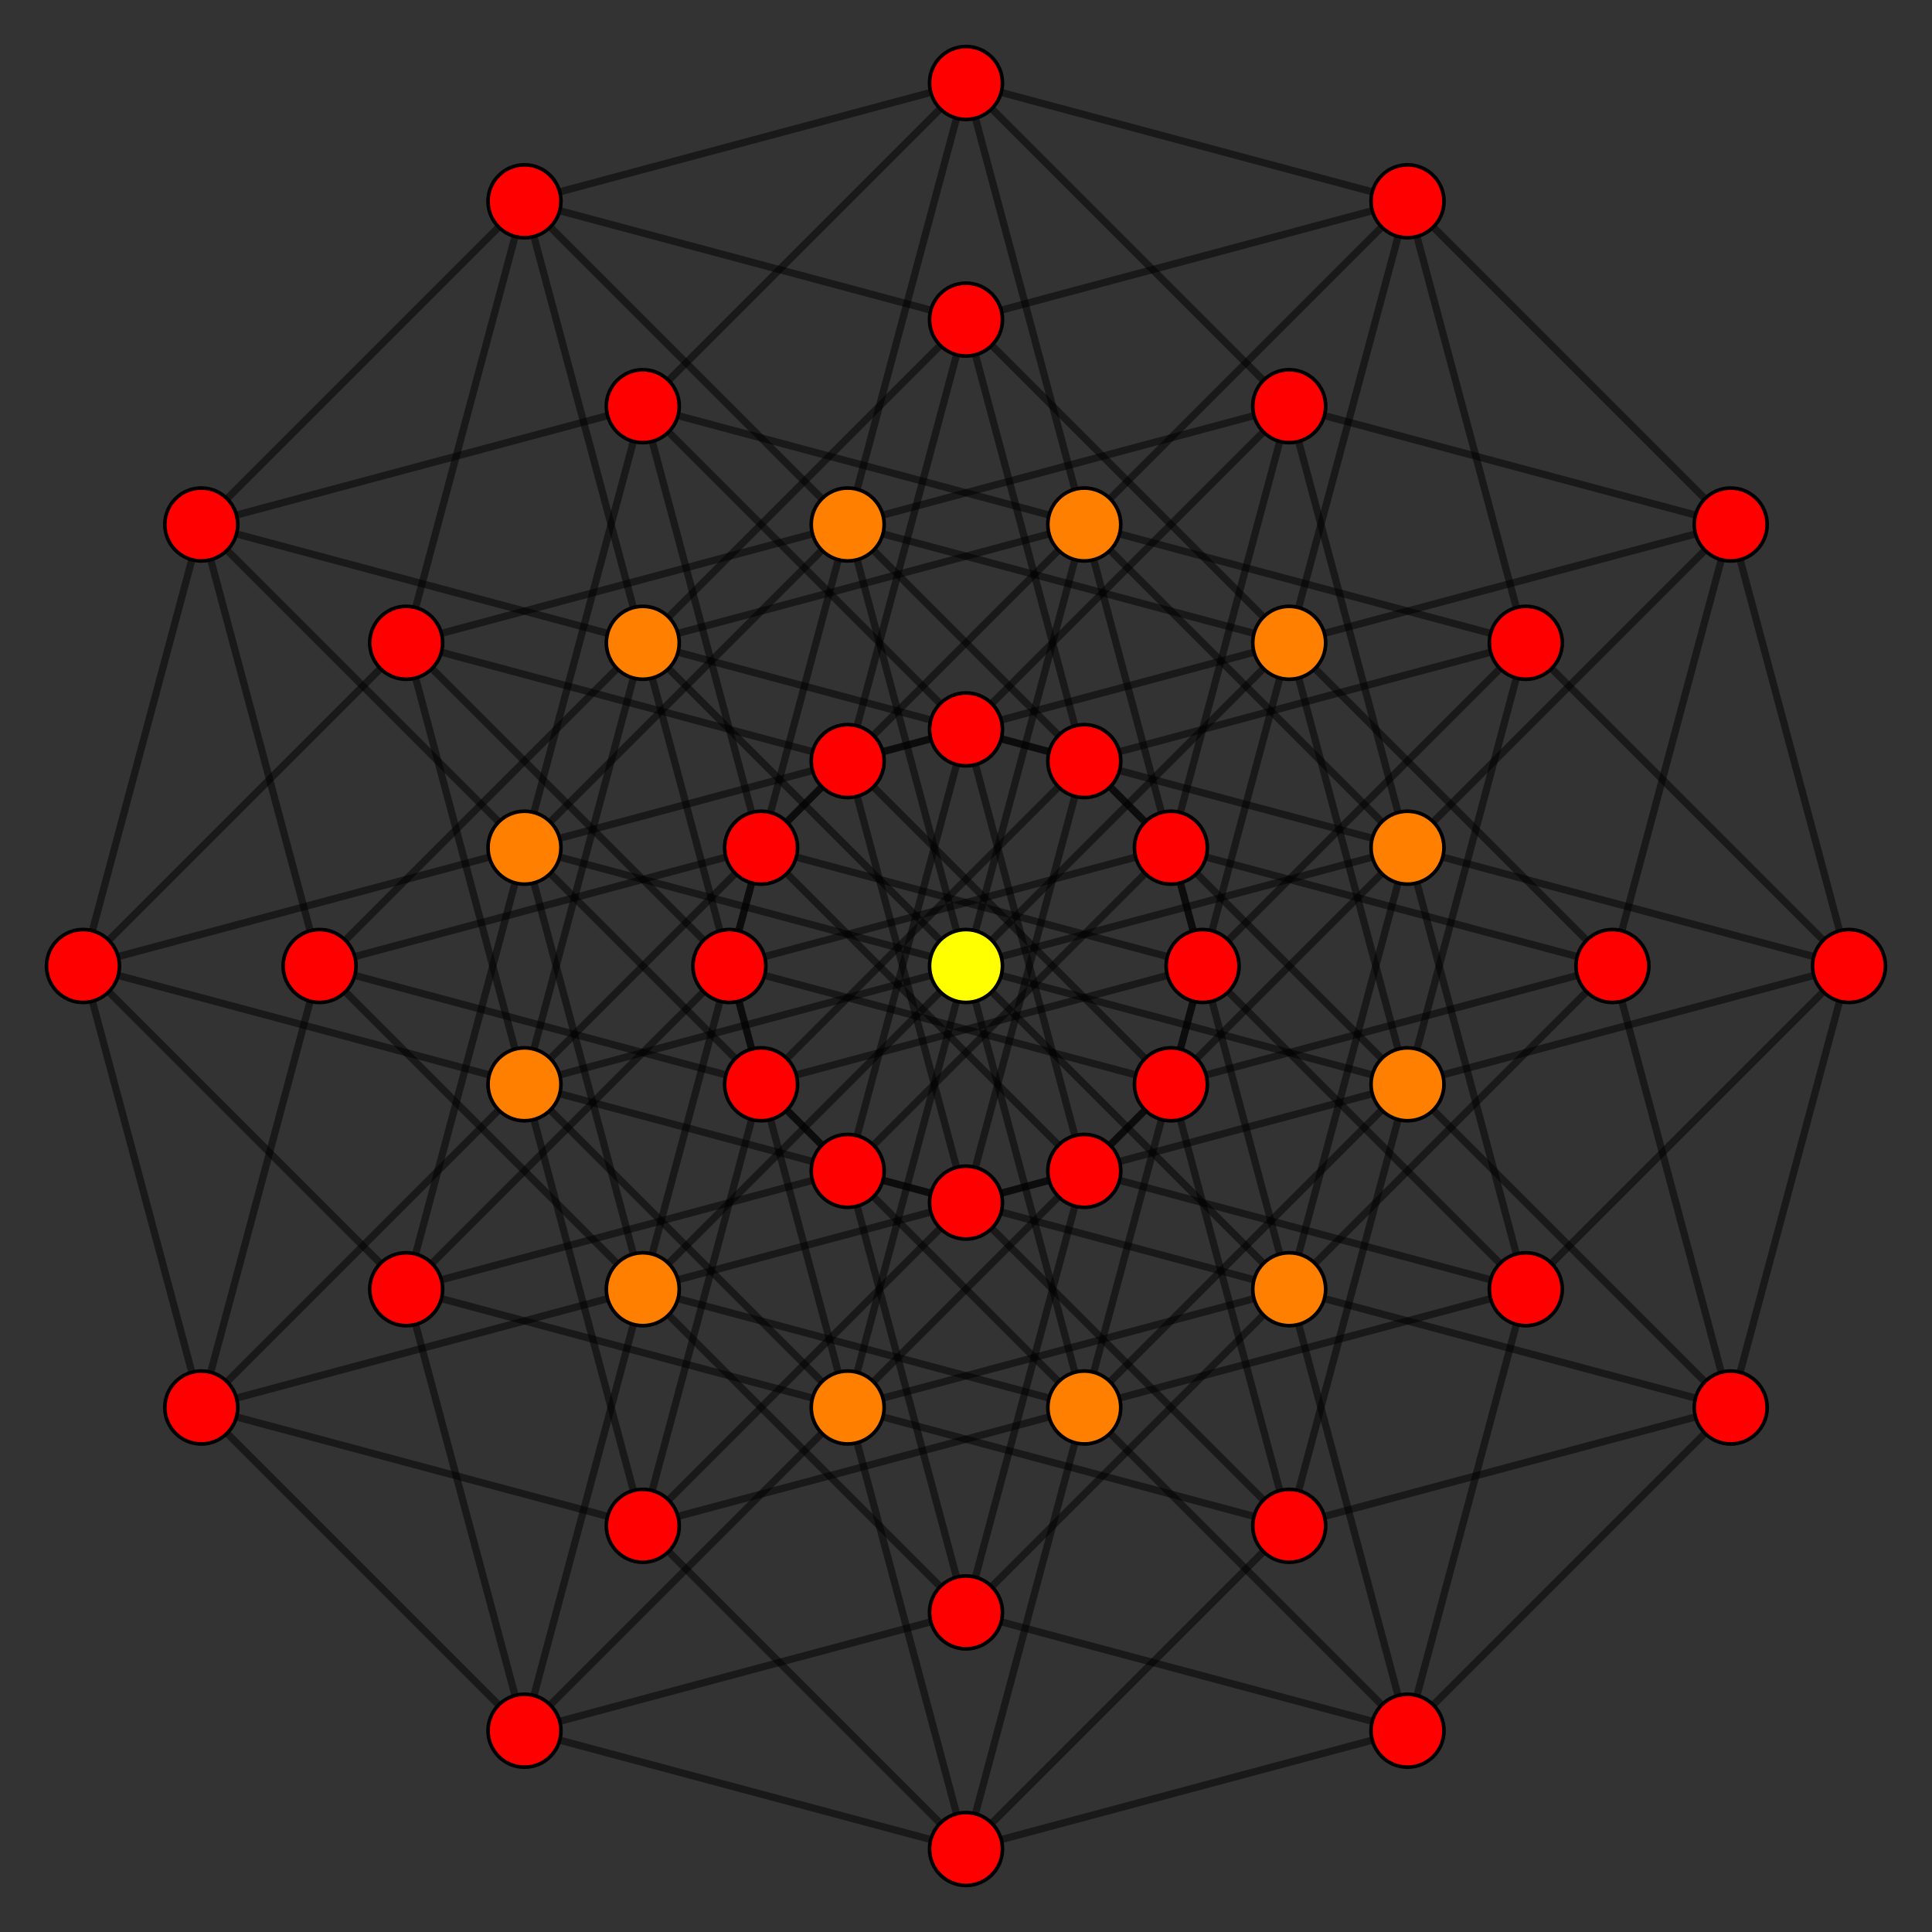 <?xml version="1.0" encoding="UTF-8" standalone="no"?>
<svg
xmlns="http://www.w3.org/2000/svg"
version="1.0"
width="1600" height="1600"
id="10-cube_t0_B6.svg">
<rect width="100%" height="100%" fill="#333333" stroke="none"/>
<!-- Graph: v=1024 e=5120 -->
<!-- Projection: Point overlap:16 32 64 ,  visible v=49 e=217 -->
<g style="stroke:#000000;stroke-width:6.0;stroke-opacity:0.50;">
<line x1="1531.275" y1="800.000" x2="1433.302" y2="1165.637"/>
<line x1="1531.275" y1="800.000" x2="1263.609" y2="1067.665"/>
<line x1="1531.275" y1="800.000" x2="1165.637" y2="897.972"/>
<line x1="1531.275" y1="800.000" x2="1165.637" y2="702.028"/>
<line x1="1531.275" y1="800.000" x2="1263.609" y2="532.335"/>
<line x1="1531.275" y1="800.000" x2="1433.302" y2="434.363"/>
<line x1="1531.275" y1="800.000" x2="1531.275" y2="800.000"/>
<line x1="1433.302" y1="1165.637" x2="1165.637" y2="1433.302"/>
<line x1="1433.302" y1="1165.637" x2="1067.665" y2="1263.609"/>
<line x1="1433.302" y1="1165.637" x2="1067.665" y2="1067.665"/>
<line x1="1433.302" y1="1165.637" x2="1165.637" y2="897.972"/>
<line x1="1433.302" y1="1165.637" x2="1335.330" y2="800.000"/>
<line x1="1433.302" y1="1165.637" x2="1433.302" y2="1165.637"/>
<line x1="1263.609" y1="1067.665" x2="1165.637" y2="1433.302"/>
<line x1="1263.609" y1="1067.665" x2="897.972" y2="1165.637"/>
<line x1="1263.609" y1="1067.665" x2="897.972" y2="969.693"/>
<line x1="1263.609" y1="1067.665" x2="995.944" y2="800.000"/>
<line x1="1263.609" y1="1067.665" x2="1165.637" y2="702.028"/>
<line x1="1263.609" y1="1067.665" x2="1263.609" y2="1067.665"/>
<line x1="1165.637" y1="1433.302" x2="800.000" y2="1531.275"/>
<line x1="1165.637" y1="1433.302" x2="800.000" y2="1335.330"/>
<line x1="1165.637" y1="1433.302" x2="897.972" y2="1165.637"/>
<line x1="1165.637" y1="1433.302" x2="1067.665" y2="1067.665"/>
<line x1="1165.637" y1="1433.302" x2="1165.637" y2="1433.302"/>
<line x1="1165.637" y1="897.972" x2="1067.665" y2="1263.609"/>
<line x1="1165.637" y1="897.972" x2="897.972" y2="1165.637"/>
<line x1="1165.637" y1="897.972" x2="800.000" y2="800.000"/>
<line x1="1165.637" y1="897.972" x2="897.972" y2="630.307"/>
<line x1="1165.637" y1="897.972" x2="1067.665" y2="532.335"/>
<line x1="1165.637" y1="897.972" x2="1165.637" y2="897.972"/>
<line x1="1067.665" y1="1263.609" x2="800.000" y2="1531.275"/>
<line x1="1067.665" y1="1263.609" x2="702.028" y2="1165.637"/>
<line x1="1067.665" y1="1263.609" x2="800.000" y2="995.944"/>
<line x1="1067.665" y1="1263.609" x2="969.693" y2="897.972"/>
<line x1="1067.665" y1="1263.609" x2="1067.665" y2="1263.609"/>
<line x1="897.972" y1="1165.637" x2="800.000" y2="1531.275"/>
<line x1="897.972" y1="1165.637" x2="532.335" y2="1067.665"/>
<line x1="897.972" y1="1165.637" x2="630.307" y2="897.972"/>
<line x1="897.972" y1="1165.637" x2="800.000" y2="800.000"/>
<line x1="897.972" y1="1165.637" x2="897.972" y2="1165.637"/>
<line x1="800.000" y1="1531.275" x2="434.363" y2="1433.302"/>
<line x1="800.000" y1="1531.275" x2="532.335" y2="1263.609"/>
<line x1="800.000" y1="1531.275" x2="702.028" y2="1165.637"/>
<line x1="800.000" y1="1531.275" x2="800.000" y2="1531.275"/>
<line x1="1165.637" y1="702.028" x2="1067.665" y2="1067.665"/>
<line x1="1165.637" y1="702.028" x2="897.972" y2="969.693"/>
<line x1="1165.637" y1="702.028" x2="800.000" y2="800.000"/>
<line x1="1165.637" y1="702.028" x2="897.972" y2="434.363"/>
<line x1="1165.637" y1="702.028" x2="1067.665" y2="336.391"/>
<line x1="1165.637" y1="702.028" x2="1165.637" y2="702.028"/>
<line x1="1067.665" y1="1067.665" x2="800.000" y2="1335.330"/>
<line x1="1067.665" y1="1067.665" x2="702.028" y2="1165.637"/>
<line x1="1067.665" y1="1067.665" x2="800.000" y2="800.000"/>
<line x1="1067.665" y1="1067.665" x2="969.693" y2="702.028"/>
<line x1="1067.665" y1="1067.665" x2="1067.665" y2="1067.665"/>
<line x1="897.972" y1="969.693" x2="800.000" y2="1335.330"/>
<line x1="897.972" y1="969.693" x2="532.335" y2="1067.665"/>
<line x1="897.972" y1="969.693" x2="630.307" y2="702.028"/>
<line x1="897.972" y1="969.693" x2="800.000" y2="604.056"/>
<line x1="897.972" y1="969.693" x2="897.972" y2="969.693"/>
<line x1="800.000" y1="1335.330" x2="434.363" y2="1433.302"/>
<line x1="800.000" y1="1335.330" x2="532.335" y2="1067.665"/>
<line x1="800.000" y1="1335.330" x2="702.028" y2="969.693"/>
<line x1="800.000" y1="1335.330" x2="800.000" y2="1335.330"/>
<line x1="800.000" y1="800.000" x2="702.028" y2="1165.637"/>
<line x1="800.000" y1="800.000" x2="532.335" y2="1067.665"/>
<line x1="800.000" y1="800.000" x2="532.335" y2="532.335"/>
<line x1="800.000" y1="800.000" x2="702.028" y2="434.363"/>
<line x1="800.000" y1="800.000" x2="800.000" y2="800.000"/>
<line x1="702.028" y1="1165.637" x2="434.363" y2="1433.302"/>
<line x1="702.028" y1="1165.637" x2="434.363" y2="897.972"/>
<line x1="702.028" y1="1165.637" x2="604.056" y2="800.000"/>
<line x1="702.028" y1="1165.637" x2="702.028" y2="1165.637"/>
<line x1="532.335" y1="1067.665" x2="434.363" y2="1433.302"/>
<line x1="532.335" y1="1067.665" x2="264.670" y2="800.000"/>
<line x1="532.335" y1="1067.665" x2="434.363" y2="702.028"/>
<line x1="532.335" y1="1067.665" x2="532.335" y2="1067.665"/>
<line x1="434.363" y1="1433.302" x2="166.698" y2="1165.637"/>
<line x1="434.363" y1="1433.302" x2="336.390" y2="1067.665"/>
<line x1="434.363" y1="1433.302" x2="434.363" y2="1433.302"/>
<line x1="1263.609" y1="532.335" x2="1165.637" y2="897.972"/>
<line x1="1263.609" y1="532.335" x2="995.944" y2="800.000"/>
<line x1="1263.609" y1="532.335" x2="897.972" y2="630.307"/>
<line x1="1263.609" y1="532.335" x2="897.972" y2="434.363"/>
<line x1="1263.609" y1="532.335" x2="1165.637" y2="166.698"/>
<line x1="1263.609" y1="532.335" x2="1263.609" y2="532.335"/>
<line x1="1165.637" y1="897.972" x2="800.000" y2="995.944"/>
<line x1="995.944" y1="800.000" x2="897.972" y2="1165.637"/>
<line x1="995.944" y1="800.000" x2="630.307" y2="897.972"/>
<line x1="995.944" y1="800.000" x2="630.307" y2="702.028"/>
<line x1="995.944" y1="800.000" x2="897.972" y2="434.363"/>
<line x1="995.944" y1="800.000" x2="995.944" y2="800.000"/>
<line x1="897.972" y1="1165.637" x2="532.335" y2="1263.609"/>
<line x1="897.972" y1="630.307" x2="800.000" y2="995.944"/>
<line x1="897.972" y1="630.307" x2="630.307" y2="897.972"/>
<line x1="897.972" y1="630.307" x2="532.335" y2="532.335"/>
<line x1="897.972" y1="630.307" x2="800.000" y2="264.670"/>
<line x1="897.972" y1="630.307" x2="897.972" y2="630.307"/>
<line x1="800.000" y1="995.944" x2="532.335" y2="1263.609"/>
<line x1="800.000" y1="995.944" x2="434.363" y2="897.972"/>
<line x1="800.000" y1="995.944" x2="702.028" y2="630.307"/>
<line x1="800.000" y1="995.944" x2="800.000" y2="995.944"/>
<line x1="630.307" y1="897.972" x2="532.335" y2="1263.609"/>
<line x1="630.307" y1="897.972" x2="264.670" y2="800.000"/>
<line x1="630.307" y1="897.972" x2="532.335" y2="532.335"/>
<line x1="630.307" y1="897.972" x2="630.307" y2="897.972"/>
<line x1="532.335" y1="1263.609" x2="166.698" y2="1165.637"/>
<line x1="532.335" y1="1263.609" x2="434.363" y2="897.972"/>
<line x1="532.335" y1="1263.609" x2="532.335" y2="1263.609"/>
<line x1="897.972" y1="434.363" x2="800.000" y2="800.000"/>
<line x1="897.972" y1="434.363" x2="630.307" y2="702.028"/>
<line x1="897.972" y1="434.363" x2="532.335" y2="532.335"/>
<line x1="897.972" y1="434.363" x2="800.000" y2="68.725"/>
<line x1="897.972" y1="434.363" x2="897.972" y2="434.363"/>
<line x1="800.000" y1="800.000" x2="434.363" y2="897.972"/>
<line x1="630.307" y1="702.028" x2="532.335" y2="1067.665"/>
<line x1="630.307" y1="702.028" x2="264.670" y2="800.000"/>
<line x1="630.307" y1="702.028" x2="532.335" y2="336.391"/>
<line x1="630.307" y1="702.028" x2="630.307" y2="702.028"/>
<line x1="532.335" y1="1067.665" x2="166.698" y2="1165.637"/>
<line x1="532.335" y1="532.335" x2="434.363" y2="897.972"/>
<line x1="532.335" y1="532.335" x2="264.670" y2="800.000"/>
<line x1="532.335" y1="532.335" x2="434.363" y2="166.698"/>
<line x1="532.335" y1="532.335" x2="532.335" y2="532.335"/>
<line x1="434.363" y1="897.972" x2="166.698" y2="1165.637"/>
<line x1="434.363" y1="897.972" x2="336.390" y2="532.335"/>
<line x1="434.363" y1="897.972" x2="434.363" y2="897.972"/>
<line x1="264.670" y1="800.000" x2="166.698" y2="1165.637"/>
<line x1="264.670" y1="800.000" x2="166.698" y2="434.363"/>
<line x1="264.670" y1="800.000" x2="264.670" y2="800.000"/>
<line x1="166.698" y1="1165.637" x2="68.725" y2="800.000"/>
<line x1="166.698" y1="1165.637" x2="166.698" y2="1165.637"/>
<line x1="1433.302" y1="434.363" x2="1335.330" y2="800.000"/>
<line x1="1433.302" y1="434.363" x2="1165.637" y2="702.028"/>
<line x1="1433.302" y1="434.363" x2="1067.665" y2="532.335"/>
<line x1="1433.302" y1="434.363" x2="1067.665" y2="336.391"/>
<line x1="1433.302" y1="434.363" x2="1165.637" y2="166.698"/>
<line x1="1433.302" y1="434.363" x2="1433.302" y2="434.363"/>
<line x1="1335.330" y1="800.000" x2="1067.665" y2="1067.665"/>
<line x1="1335.330" y1="800.000" x2="969.693" y2="897.972"/>
<line x1="1335.330" y1="800.000" x2="969.693" y2="702.028"/>
<line x1="1335.330" y1="800.000" x2="1067.665" y2="532.335"/>
<line x1="1335.330" y1="800.000" x2="1335.330" y2="800.000"/>
<line x1="1165.637" y1="702.028" x2="800.000" y2="604.056"/>
<line x1="1067.665" y1="1067.665" x2="702.028" y2="969.693"/>
<line x1="1067.665" y1="532.335" x2="969.693" y2="897.972"/>
<line x1="1067.665" y1="532.335" x2="800.000" y2="800.000"/>
<line x1="1067.665" y1="532.335" x2="702.028" y2="434.363"/>
<line x1="1067.665" y1="532.335" x2="800.000" y2="264.670"/>
<line x1="1067.665" y1="532.335" x2="1067.665" y2="532.335"/>
<line x1="969.693" y1="897.972" x2="702.028" y2="1165.637"/>
<line x1="969.693" y1="897.972" x2="604.056" y2="800.000"/>
<line x1="969.693" y1="897.972" x2="702.028" y2="630.307"/>
<line x1="969.693" y1="897.972" x2="969.693" y2="897.972"/>
<line x1="800.000" y1="800.000" x2="434.363" y2="702.028"/>
<line x1="702.028" y1="1165.637" x2="336.390" y2="1067.665"/>
<line x1="1067.665" y1="336.391" x2="969.693" y2="702.028"/>
<line x1="1067.665" y1="336.391" x2="800.000" y2="604.056"/>
<line x1="1067.665" y1="336.391" x2="702.028" y2="434.363"/>
<line x1="1067.665" y1="336.391" x2="800.000" y2="68.725"/>
<line x1="1067.665" y1="336.391" x2="1067.665" y2="336.391"/>
<line x1="969.693" y1="702.028" x2="702.028" y2="969.693"/>
<line x1="969.693" y1="702.028" x2="604.056" y2="800.000"/>
<line x1="969.693" y1="702.028" x2="702.028" y2="434.363"/>
<line x1="969.693" y1="702.028" x2="969.693" y2="702.028"/>
<line x1="800.000" y1="604.056" x2="702.028" y2="969.693"/>
<line x1="800.000" y1="604.056" x2="434.363" y2="702.028"/>
<line x1="800.000" y1="604.056" x2="532.335" y2="336.391"/>
<line x1="800.000" y1="604.056" x2="800.000" y2="604.056"/>
<line x1="702.028" y1="969.693" x2="336.390" y2="1067.665"/>
<line x1="702.028" y1="969.693" x2="434.363" y2="702.028"/>
<line x1="702.028" y1="969.693" x2="702.028" y2="969.693"/>
<line x1="702.028" y1="434.363" x2="604.056" y2="800.000"/>
<line x1="702.028" y1="434.363" x2="434.363" y2="702.028"/>
<line x1="702.028" y1="434.363" x2="434.363" y2="166.698"/>
<line x1="702.028" y1="434.363" x2="702.028" y2="434.363"/>
<line x1="604.056" y1="800.000" x2="336.390" y2="1067.665"/>
<line x1="604.056" y1="800.000" x2="336.390" y2="532.335"/>
<line x1="604.056" y1="800.000" x2="604.056" y2="800.000"/>
<line x1="434.363" y1="702.028" x2="336.390" y2="1067.665"/>
<line x1="434.363" y1="702.028" x2="166.698" y2="434.363"/>
<line x1="434.363" y1="702.028" x2="434.363" y2="702.028"/>
<line x1="336.390" y1="1067.665" x2="68.725" y2="800.000"/>
<line x1="336.390" y1="1067.665" x2="336.390" y2="1067.665"/>
<line x1="1165.637" y1="166.698" x2="1067.665" y2="532.335"/>
<line x1="1165.637" y1="166.698" x2="897.972" y2="434.363"/>
<line x1="1165.637" y1="166.698" x2="800.000" y2="264.670"/>
<line x1="1165.637" y1="166.698" x2="800.000" y2="68.725"/>
<line x1="1165.637" y1="166.698" x2="1165.637" y2="166.698"/>
<line x1="1067.665" y1="532.335" x2="702.028" y2="630.307"/>
<line x1="897.972" y1="434.363" x2="532.335" y2="336.391"/>
<line x1="800.000" y1="264.670" x2="702.028" y2="630.307"/>
<line x1="800.000" y1="264.670" x2="532.335" y2="532.335"/>
<line x1="800.000" y1="264.670" x2="434.363" y2="166.698"/>
<line x1="800.000" y1="264.670" x2="800.000" y2="264.670"/>
<line x1="702.028" y1="630.307" x2="434.363" y2="897.972"/>
<line x1="702.028" y1="630.307" x2="336.390" y2="532.335"/>
<line x1="702.028" y1="630.307" x2="702.028" y2="630.307"/>
<line x1="532.335" y1="532.335" x2="166.698" y2="434.363"/>
<line x1="434.363" y1="897.972" x2="68.725" y2="800.000"/>
<line x1="800.000" y1="68.725" x2="702.028" y2="434.363"/>
<line x1="800.000" y1="68.725" x2="532.335" y2="336.391"/>
<line x1="800.000" y1="68.725" x2="434.363" y2="166.698"/>
<line x1="800.000" y1="68.725" x2="800.000" y2="68.725"/>
<line x1="702.028" y1="434.363" x2="336.390" y2="532.335"/>
<line x1="532.335" y1="336.391" x2="434.363" y2="702.028"/>
<line x1="532.335" y1="336.391" x2="166.698" y2="434.363"/>
<line x1="532.335" y1="336.391" x2="532.335" y2="336.391"/>
<line x1="434.363" y1="702.028" x2="68.725" y2="800.000"/>
<line x1="434.363" y1="166.698" x2="336.390" y2="532.335"/>
<line x1="434.363" y1="166.698" x2="166.698" y2="434.363"/>
<line x1="434.363" y1="166.698" x2="434.363" y2="166.698"/>
<line x1="336.390" y1="532.335" x2="68.725" y2="800.000"/>
<line x1="336.390" y1="532.335" x2="336.390" y2="532.335"/>
<line x1="166.698" y1="434.363" x2="68.725" y2="800.000"/>
<line x1="166.698" y1="434.363" x2="166.698" y2="434.363"/>
<line x1="68.725" y1="800.000" x2="68.725" y2="800.000"/>
</g>
<g style="stroke:#000000;stroke-width:3.0;fill:#ff0000">
<circle cx="1531.275" cy="800.000" r="30.2"/>
<circle cx="1433.302" cy="1165.637" r="30.2"/>
<circle cx="1263.609" cy="1067.665" r="30.2"/>
<circle cx="1165.637" cy="1433.302" r="30.2"/>
<circle cx="1067.665" cy="1263.609" r="30.2"/>
<circle cx="800.000" cy="1531.275" r="30.2"/>
<circle cx="897.972" cy="969.693" r="30.2"/>
<circle cx="800.000" cy="1335.330" r="30.2"/>
<circle cx="434.363" cy="1433.302" r="30.2"/>
<circle cx="1263.609" cy="532.335" r="30.2"/>
<circle cx="995.944" cy="800.000" r="30.2"/>
<circle cx="897.972" cy="630.307" r="30.2"/>
<circle cx="800.000" cy="995.944" r="30.2"/>
<circle cx="630.307" cy="897.972" r="30.2"/>
<circle cx="532.335" cy="1263.609" r="30.2"/>
<circle cx="630.307" cy="702.028" r="30.2"/>
<circle cx="264.670" cy="800.000" r="30.2"/>
<circle cx="166.698" cy="1165.637" r="30.2"/>
<circle cx="1433.302" cy="434.363" r="30.2"/>
<circle cx="1335.330" cy="800.000" r="30.2"/>
<circle cx="969.693" cy="897.972" r="30.2"/>
<circle cx="1067.665" cy="336.391" r="30.2"/>
<circle cx="969.693" cy="702.028" r="30.2"/>
<circle cx="800.000" cy="604.056" r="30.2"/>
<circle cx="702.028" cy="969.693" r="30.2"/>
<circle cx="604.056" cy="800.000" r="30.2"/>
<circle cx="336.390" cy="1067.665" r="30.2"/>
<circle cx="1165.637" cy="166.698" r="30.2"/>
<circle cx="800.000" cy="264.670" r="30.2"/>
<circle cx="702.028" cy="630.307" r="30.2"/>
<circle cx="800.000" cy="68.725" r="30.2"/>
<circle cx="532.335" cy="336.391" r="30.2"/>
<circle cx="434.363" cy="166.698" r="30.2"/>
<circle cx="336.390" cy="532.335" r="30.2"/>
<circle cx="166.698" cy="434.363" r="30.2"/>
<circle cx="68.725" cy="800.000" r="30.2"/>
</g>
<g style="stroke:#000000;stroke-width:3.0;fill:#ff7f00">
<circle cx="1165.637" cy="897.972" r="30.2"/>
<circle cx="897.972" cy="1165.637" r="30.2"/>
<circle cx="1165.637" cy="702.028" r="30.2"/>
<circle cx="1067.665" cy="1067.665" r="30.2"/>
<circle cx="702.028" cy="1165.637" r="30.2"/>
<circle cx="532.335" cy="1067.665" r="30.2"/>
<circle cx="897.972" cy="434.363" r="30.2"/>
<circle cx="532.335" cy="532.335" r="30.2"/>
<circle cx="434.363" cy="897.972" r="30.2"/>
<circle cx="1067.665" cy="532.335" r="30.2"/>
<circle cx="702.028" cy="434.363" r="30.2"/>
<circle cx="434.363" cy="702.028" r="30.2"/>
</g>
<g style="stroke:#000000;stroke-width:3.0;fill:#ffff00">
<circle cx="800.000" cy="800.000" r="30.2"/>
</g>
</svg>
